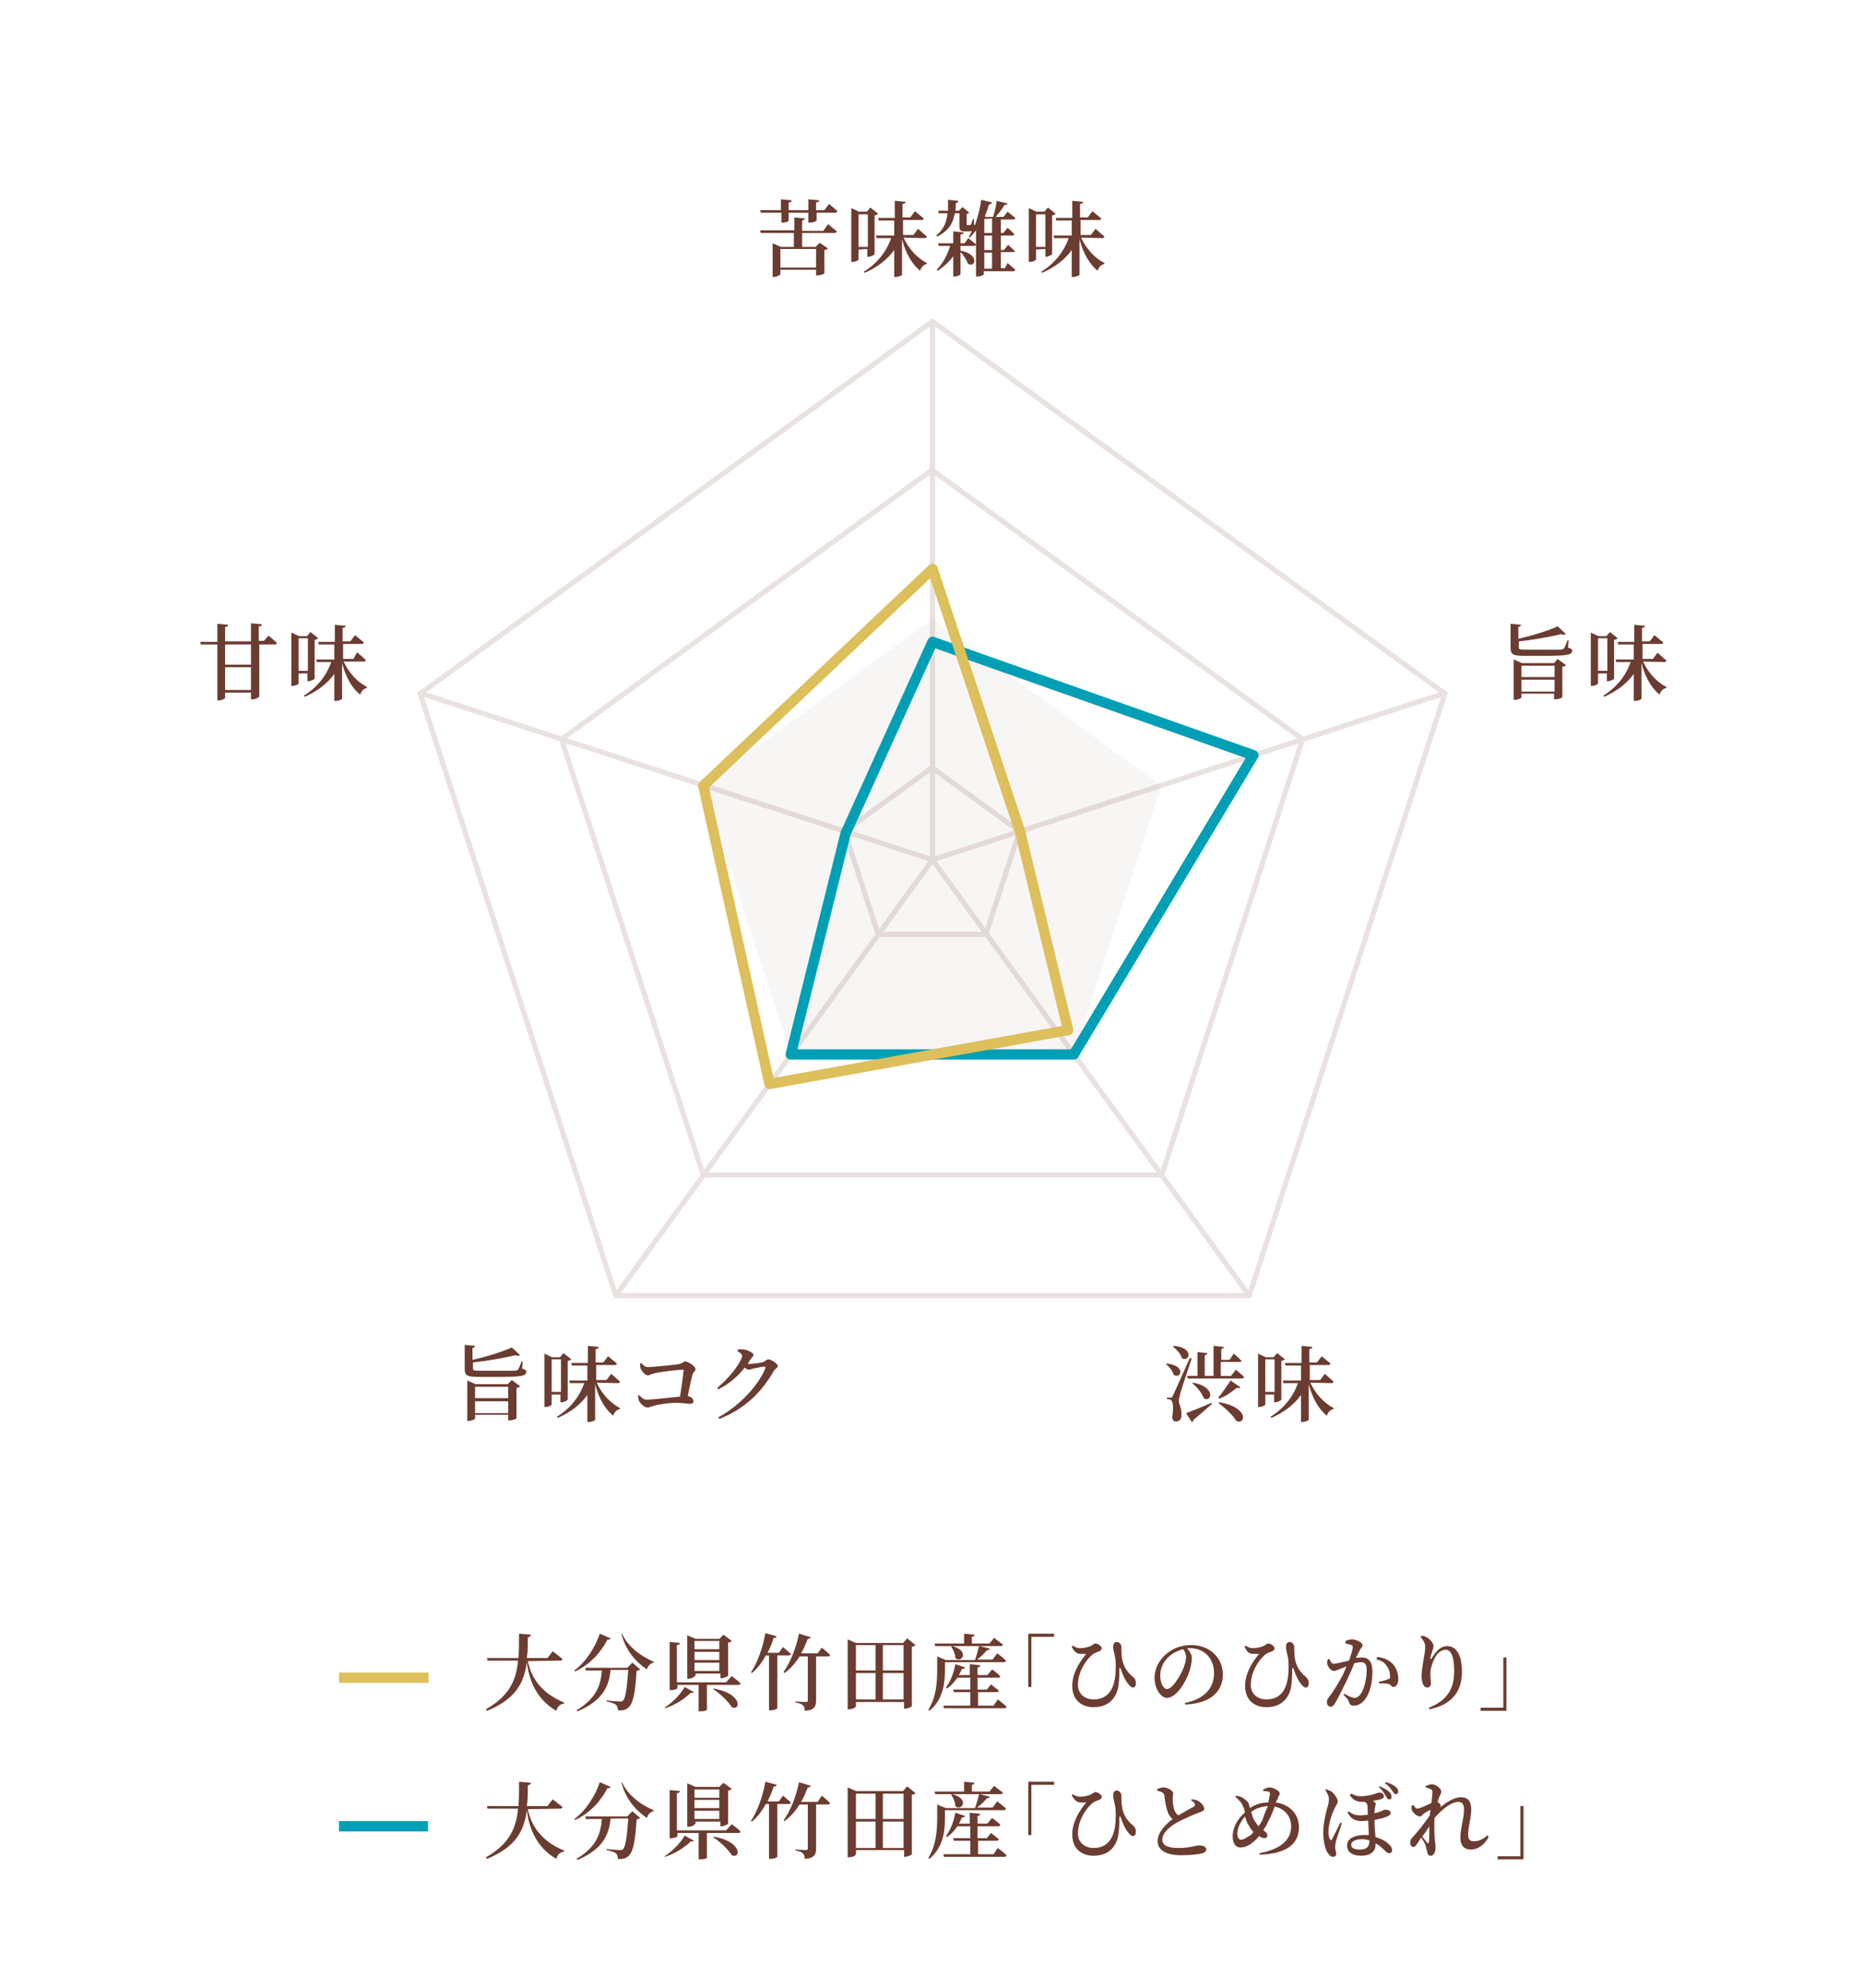 <?xml version="1.0" encoding="utf-8"?>
<!-- Generator: Adobe Illustrator 25.2.1, SVG Export Plug-In . SVG Version: 6.00 Build 0)  -->
<svg version="1.1" id="レイヤー_1" xmlns="http://www.w3.org/2000/svg" xmlns:xlink="http://www.w3.org/1999/xlink" x="0px"
	 y="0px" viewBox="0 0 360 384" style="enable-background:new 0 0 360 384;" xml:space="preserve">
<style type="text/css">
	.st0{opacity:5.000000e-02;fill:#6B3C31;enable-background:new    ;}
	.st1{fill:none;stroke:#DDBF5B;stroke-width:2;stroke-miterlimit:10;}
	.st2{fill:none;stroke:#009FB6;stroke-width:2;stroke-miterlimit:10;}
	.st3{enable-background:new    ;}
	.st4{fill:#6B3C31;}
	.st5{opacity:0.15;}
	.st6{fill:none;stroke:#6B3C31;stroke-miterlimit:10;}
	.st7{fill:none;stroke:#009FB6;stroke-width:2;stroke-linecap:round;stroke-linejoin:round;stroke-miterlimit:10;}
	.st8{fill:none;stroke:#DDBF5B;stroke-width:2;stroke-linecap:round;stroke-linejoin:round;stroke-miterlimit:10;}
</style>
<path class="st0" d="M180.2,119.6l-44.3,32.2l16.9,52h54.7l16.9-52L180.2,119.6L180.2,119.6z"/>
<g>
	<line class="st1" x1="65.5" y1="324.1" x2="82.8" y2="324.1"/>
	<path class="st2" d="M65.5,352.8h17.2"/>
	<g class="st3">
		<path class="st4" d="M102,320.9c0.6,3,2.4,6.1,7,8v0.2c-0.8,0.1-1.3,0.6-1.5,1.4c-4-2.3-5.3-6.2-5.7-9.4c-0.5,3.8-2,7.1-7.7,9.4
			l-0.2-0.3c4.6-2.6,5.9-5.8,6.2-9.4h-5.9l-0.1-0.5h6.1c0.1-1.5,0.1-3.1,0.1-4.7l2.3,0.2c0,0.2-0.2,0.4-0.6,0.5c0,1.4,0,2.8-0.2,4h4
			l1-1.3c0,0,1.2,0.9,1.9,1.5c0,0.2-0.2,0.3-0.4,0.3L102,320.9L102,320.9z"/>
		<path class="st4" d="M118,316.5c-0.1,0.2-0.2,0.3-0.6,0.2c-1.1,2.2-3.2,4.8-6.3,6.2l-0.1-0.2c2.4-1.8,4.1-4.7,4.9-7.1L118,316.5z
			 M122.2,321.2l1.5,1.3c-0.1,0.1-0.3,0.2-0.7,0.3c-0.2,3.8-0.6,6.2-1.5,7c-0.5,0.5-1.2,0.7-2.1,0.6c0-0.4-0.1-0.8-0.4-1.1
			c-0.3-0.2-1.1-0.5-1.8-0.6v-0.2c0.8,0.1,2.2,0.2,2.6,0.2c0.3,0,0.5,0,0.6-0.2c0.5-0.4,0.8-2.8,1-5.9H118c-0.3,2.8-1.2,5.8-6.4,8
			l-0.2-0.2c4.2-2.5,4.7-5.3,4.9-7.7h-3.1l-0.1-0.5h8.1L122.2,321.2z M120.2,315.6c1.1,2.5,3.7,4.4,6.1,5.4v0.2
			c-0.6,0.1-1.1,0.6-1.3,1.3c-2.2-1.5-4.1-3.7-4.9-6.8L120.2,315.6z"/>
		<path class="st4" d="M128.4,329.9c1.6-1,3.2-2.7,3.9-4l1.8,1c-0.1,0.1-0.2,0.2-0.6,0.1c-1.1,1.1-3,2.4-5,3L128.4,329.9z
			 M141.4,323.8c0,0,1.1,0.8,1.7,1.4c0,0.2-0.2,0.3-0.4,0.3h-6.1v4.8c0,0.1-0.5,0.3-1.3,0.3h-0.3v-5.1h-4.1v0.6
			c0,0.2-0.6,0.4-1.2,0.4h-0.3v-9.3l2,0.2c0,0.2-0.2,0.4-0.6,0.4v7.2h9.5L141.4,323.8z M134.2,323.8c0,0.2-0.6,0.5-1.2,0.5h-0.2
			v-8.4l1.6,0.7h4.6l0.8-0.8l1.6,1.2c-0.1,0.1-0.3,0.3-0.7,0.3v6.4c0,0.1-0.8,0.5-1.3,0.5h-0.2v-0.9h-4.8v0.5L134.2,323.8
			L134.2,323.8z M134.2,317v1.6h4.8V317H134.2z M139,320.7v-1.6h-4.8v1.6H139z M139,322.8v-1.6h-4.8v1.6H139z M137.9,326.2
			c5.7,1,5.2,4.4,3.5,3.6c-0.7-1.2-2.4-2.7-3.6-3.5L137.9,326.2z"/>
		<path class="st4" d="M150.2,319.9V330c0,0.1-0.5,0.4-1.3,0.4h-0.3v-10.6H148c-0.8,1.4-1.6,2.5-2.7,3.4l-0.2-0.1
			c1.2-1.8,2.3-4.7,2.8-7.6l2.2,0.6c-0.1,0.2-0.3,0.4-0.6,0.3c-0.3,1-0.7,2-1.2,2.9h2.2l0.8-1.1c0,0,1,0.8,1.5,1.3
			c0,0.2-0.2,0.3-0.4,0.3h-2.2V319.9z M158.8,318.3c0,0,1,0.8,1.6,1.4c0,0.2-0.2,0.3-0.4,0.3h-2.3v8.5c0,1.1-0.3,1.9-2.2,2
			c0-0.5-0.1-0.9-0.4-1.1c-0.2-0.2-0.6-0.4-1.4-0.5v-0.2c0,0,1.7,0.1,2,0.1c0.3,0,0.4-0.1,0.4-0.3V320h-1.6
			c-0.8,1.3-1.8,2.4-2.9,3.2l-0.2-0.2c1.3-1.8,2.4-4.5,3-7.4l2.3,0.7c-0.1,0.2-0.3,0.3-0.6,0.3c-0.4,1-0.8,2-1.3,2.8h3.2
			L158.8,318.3z"/>
		<path class="st4" d="M176.9,317.8c-0.1,0.1-0.3,0.3-0.7,0.3v11.5c0,0.1-0.8,0.5-1.3,0.5h-0.2v-1.3h-9.3v0.8c0,0.2-0.6,0.6-1.3,0.6
			h-0.3v-13.5l1.6,0.7h9.1l0.8-0.9L176.9,317.8z M165.4,317.8v4.9h3.8v-4.9H165.4z M165.4,328.3h3.8v-5.1h-3.8V328.3z M170.6,317.8
			v4.9h4v-4.9H170.6z M174.6,328.3v-5.1h-4v5.1H174.6z"/>
		<path class="st4" d="M182.6,322.6c0,2.2-0.2,5.6-3,7.9l-0.2-0.2c1.5-2.4,1.7-5.3,1.7-7.7V320l1.7,0.7h5.6c0.3-0.8,0.6-1.9,0.8-2.7
			h-8.5l-0.1-0.5h5.7v-1.9l2,0.2c0,0.2-0.2,0.4-0.5,0.4v1.3h3.4l0.9-1.1c0,0,1,0.8,1.7,1.3c0,0.2-0.2,0.3-0.4,0.3h-4.1l2,0.5
			c-0.1,0.2-0.3,0.3-0.6,0.3c-0.4,0.5-1.2,1.3-1.9,1.8h3l0.9-1.2c0,0,1.1,0.8,1.7,1.4c0,0.2-0.2,0.3-0.4,0.3h-11.4V322.6z
			 M192.8,328.3c0,0,1.1,0.8,1.7,1.4c0,0.2-0.2,0.3-0.4,0.3h-11.7l-0.1-0.5h5.2v-2.6h-3.2l-0.1-0.5h3.3v-2.3H185
			c-0.6,0.9-1.3,1.6-2,2.1l-0.2-0.2c0.8-1.1,1.5-2.7,1.8-4.5l1.9,0.6c-0.1,0.2-0.2,0.3-0.6,0.3c-0.2,0.4-0.4,0.8-0.6,1.2h2.1v-2.1
			l2,0.2c0,0.2-0.1,0.4-0.5,0.4v1.5h1.9l0.9-1.1c0,0,1,0.7,1.6,1.3c0,0.2-0.2,0.3-0.4,0.3h-4v2.3h1.8l0.8-1c0,0,0.9,0.7,1.5,1.2
			c0,0.2-0.2,0.3-0.4,0.3H189v2.6h3L192.8,328.3z M184,318c3.5,0.9,1.8,3.4,0.6,2.3c0-0.8-0.4-1.6-0.8-2.2L184,318z"/>
		<path class="st4" d="M198.6,315.6h5.1v0.6h-4.4v9.7h-0.6v-10.3L198.6,315.6L198.6,315.6z"/>
		<path class="st4" d="M207.1,318.1l0.2-0.2c0.4,0.3,0.9,0.5,1.4,0.5c0.7,0,1.7-0.2,2.2-0.5c0.4-0.2,0.5-0.4,0.8-0.4
			c0.5,0,1.2,0.6,1.2,0.9s-0.1,0.4-0.5,0.6s-1,0.3-1.5,0.8c-1,0.9-2.6,3.1-2.6,5.7c0,1.8,1.4,2.8,3,2.8c3.1,0,4.3-2.4,4.3-6.2
			c0-0.8,0-1.5-0.2-2.3c-0.1-0.4-0.3-1.2-0.3-1.7c0-0.6,0.3-0.9,0.7-0.9c0.5,0,0.9,0.5,0.9,1c0,0.9,0,1.7,0.2,2.6
			c0.3,1.4,1.2,2.5,2,3.1c0.3,0.3,0.6,0.6,0.6,1.3c0,0.4-0.2,0.8-0.5,0.8c-0.4,0-0.7-0.3-1-0.7c-0.5-0.6-1-1.6-1.4-2.8
			c-0.2-0.5-0.3-0.4-0.3,0.1c0,0.6,0,1.9-0.2,3.2c-0.3,1.8-1.5,4-4.8,4c-2.1,0-4.1-1.2-4.1-4.1c0-2.4,1.3-4.5,2.7-6.2
			c-0.4,0-0.9,0-1.3,0C208,319.4,207.5,319,207.1,318.1z"/>
		<path class="st4" d="M228.9,329c4-0.8,5.7-3,5.7-5.8c0-2.9-2-4.8-4.6-4.8c-0.2,0-0.4,0-0.6,0c0.4,0.5,0.9,1.2,0.9,1.9
			c0,0.8-0.2,1.8-0.5,2.7c-0.7,2-2.5,5-4.3,5c-1.2,0-2.4-1.8-2.4-3.9c0-1.5,0.7-3.3,2.3-4.6c1.3-1.1,2.9-1.7,4.8-1.7
			c3.5,0,6.1,2.4,6.1,5.7c0,2.9-1.9,5.5-7.2,5.8L228.9,329z M228.6,318.6c-1.1,0.3-2.1,0.8-2.9,1.6c-1,1-1.5,2.2-1.5,3.5
			c0,1.4,0.6,2.6,1.3,2.6c1,0,2.4-2.3,3-3.6c0.4-0.9,0.7-1.9,0.7-2.7C229.1,319.5,229,319,228.6,318.6z"/>
		<path class="st4" d="M240.5,318.1l0.2-0.2c0.4,0.3,0.9,0.5,1.4,0.5c0.7,0,1.7-0.2,2.2-0.5c0.4-0.2,0.5-0.4,0.8-0.4
			c0.5,0,1.2,0.6,1.2,0.9s-0.1,0.4-0.5,0.6s-1,0.3-1.5,0.8c-1,0.9-2.6,3.1-2.6,5.7c0,1.8,1.4,2.8,3,2.8c3.1,0,4.3-2.4,4.3-6.2
			c0-0.8,0-1.5-0.2-2.3c-0.1-0.4-0.3-1.2-0.3-1.7c0-0.6,0.3-0.9,0.7-0.9c0.5,0,0.9,0.5,0.9,1c0,0.9,0,1.7,0.2,2.6
			c0.3,1.4,1.2,2.5,2,3.1c0.3,0.3,0.6,0.6,0.6,1.3c0,0.4-0.2,0.8-0.5,0.8c-0.4,0-0.7-0.3-1-0.7c-0.5-0.6-1-1.6-1.4-2.8
			c-0.2-0.5-0.3-0.4-0.3,0.1c0,0.6,0,1.9-0.2,3.2c-0.3,1.8-1.5,4-4.8,4c-2.1,0-4.1-1.2-4.1-4.1c0-2.4,1.3-4.5,2.7-6.2
			c-0.4,0-0.9,0-1.3,0C241.2,319.4,240.9,319,240.5,318.1z"/>
		<path class="st4" d="M262,320.3c0.4-0.1,0.8-0.1,1.2-0.1c1.2,0,2,0.7,2,2.8c0,2-0.5,4.3-1.6,5.5c-0.5,0.6-1.2,1-2,1
			c-0.6,0-0.8-0.2-1-0.9c-0.1-0.3-0.2-0.4-1-1.2l0.2-0.2c0.8,0.5,1.5,0.8,1.9,0.8c0.5,0,0.8-0.2,1.2-0.7c0.7-0.9,1.2-3,1.2-4.7
			c0-1-0.3-1.5-1.1-1.5c-0.3,0-0.8,0.1-1.3,0.2c-0.4,1.1-1,2.3-1.4,3.2c-0.8,1.7-1.7,3.5-2.3,4.5c-0.3,0.5-0.5,0.7-0.9,0.7
			c-0.3,0-0.7-0.3-0.7-0.8c0-0.4,0.1-0.6,0.3-0.9c0.8-1,1.6-2.3,2.5-3.9c0.4-0.7,0.7-1.5,1-2.2c-0.5,0.2-0.9,0.4-1.2,0.5
			c-0.6,0.2-0.9,0.4-1.3,0.4s-1.1-0.7-1.2-1.3c-0.1-0.4,0-0.7,0.1-1h0.3c0.2,0.5,0.4,0.9,0.8,0.9c0.5,0,1.8-0.3,3-0.6
			c0.4-1.2,0.7-2.2,0.7-2.5c0-0.2,0-0.4-0.2-0.5c-0.3-0.1-0.8-0.2-1.2-0.3V317c0.3-0.1,0.7-0.3,1.3-0.3c0.7,0,2,0.6,2,1.1
			c0,0.4-0.4,0.6-0.6,1.1L262,320.3z M266.1,320.1c1.2,0.1,2.1,0.5,2.9,1.2c0.8,0.8,1.2,1.9,1.2,3.1c0,0.8-0.3,1.4-0.9,1.5
			c-0.5,0-0.5-0.5-1-0.6c-0.4-0.1-1.3-0.1-1.8-0.1l-0.1-0.3c0.6-0.1,1.4-0.3,1.8-0.5c0.4-0.1,0.5-0.3,0.4-0.7c0-0.4-0.1-1.2-0.6-1.8
			c-0.4-0.7-1-1.1-2-1.3L266.1,320.1z"/>
		<path class="st4" d="M274.5,316.2l0.2-0.2c0.3,0,0.7,0.1,1,0.3c0.7,0.4,1.3,1.2,1.3,1.6s-0.1,0.7-0.2,1c-0.2,0.5-0.3,1-0.4,1.4
			c0,0.3,0.1,0.3,0.3,0c0.8-1.4,1.8-2.3,2.9-2.3c1.9,0,2.9,1.8,2.9,5c0,3.5-1.7,6.3-6.3,7.2l-0.1-0.3c4.1-1.6,4.9-4.3,4.9-7.1
			s-0.6-4.1-1.7-4.1c-0.7,0-1.6,0.6-2.1,1.7c-0.5,1-0.8,2-0.8,3c0,0.7,0.1,1.2,0.1,1.9c0,0.4-0.3,0.7-0.7,0.7s-0.6-0.2-0.8-0.6
			c-0.2-0.4-0.3-1.1-0.3-1.6c0-1.6,0.7-4.5,0.7-5.5S275.1,317,274.5,316.2z"/>
		<path class="st4" d="M291.2,330.5h-5.1v-0.6h4.4v-9.7h0.6v10.3L291.2,330.5L291.2,330.5z"/>
	</g>
	<g class="st3">
		<path class="st4" d="M102,349.5c0.6,3,2.4,6.1,7,8v0.2c-0.8,0.1-1.3,0.6-1.5,1.4c-4-2.3-5.3-6.2-5.7-9.4c-0.5,3.8-2,7.1-7.7,9.4
			l-0.2-0.3c4.6-2.6,5.9-5.8,6.2-9.4h-5.9l-0.1-0.5h6.1c0.1-1.5,0.1-3.1,0.1-4.7l2.3,0.2c0,0.2-0.2,0.4-0.6,0.5c0,1.4,0,2.8-0.2,4h4
			l1-1.3c0,0,1.2,0.9,1.9,1.5c0,0.2-0.2,0.3-0.4,0.3L102,349.5L102,349.5z"/>
		<path class="st4" d="M118,345.2c-0.1,0.2-0.2,0.3-0.6,0.2c-1.1,2.2-3.2,4.8-6.3,6.2l-0.1-0.2c2.4-1.8,4.1-4.7,4.9-7.1L118,345.2z
			 M122.2,349.9l1.5,1.3c-0.1,0.1-0.3,0.2-0.7,0.3c-0.2,3.8-0.6,6.2-1.5,7c-0.5,0.5-1.2,0.7-2.1,0.6c0-0.4-0.1-0.8-0.4-1.1
			c-0.3-0.2-1.1-0.5-1.8-0.6v-0.2c0.8,0.1,2.2,0.2,2.6,0.2c0.3,0,0.5,0,0.6-0.2c0.5-0.4,0.8-2.8,1-5.9H118c-0.3,2.8-1.2,5.8-6.4,8
			l-0.2-0.2c4.2-2.5,4.7-5.3,4.9-7.7h-3.1l-0.1-0.5h8.1L122.2,349.9z M120.2,344.3c1.1,2.5,3.7,4.4,6.1,5.4v0.2
			c-0.6,0.1-1.1,0.6-1.3,1.3c-2.2-1.5-4.1-3.7-4.9-6.8L120.2,344.3z"/>
		<path class="st4" d="M128.4,358.6c1.6-1,3.2-2.7,3.9-4l1.8,1c-0.1,0.1-0.2,0.2-0.6,0.1c-1.1,1.1-3,2.4-5,3L128.4,358.6z
			 M141.4,352.4c0,0,1.1,0.8,1.7,1.4c0,0.2-0.2,0.3-0.4,0.3h-6.1v4.8c0,0.1-0.5,0.3-1.3,0.3h-0.3v-5.1h-4.1v0.6
			c0,0.2-0.6,0.4-1.2,0.4h-0.3v-9.3l2,0.2c0,0.2-0.2,0.4-0.6,0.4v7.2h9.5L141.4,352.4z M134.2,352.4c0,0.2-0.6,0.5-1.2,0.5h-0.2
			v-8.4l1.6,0.7h4.6l0.8-0.8l1.6,1.2c-0.1,0.1-0.3,0.3-0.7,0.3v6.4c0,0.1-0.8,0.5-1.3,0.5h-0.2v-0.9h-4.8v0.5L134.2,352.4
			L134.2,352.4z M134.2,345.7v1.6h4.8v-1.6H134.2z M139,349.3v-1.6h-4.8v1.6H139z M139,351.4v-1.6h-4.8v1.6H139z M137.9,354.8
			c5.7,1,5.2,4.4,3.5,3.6c-0.7-1.2-2.4-2.7-3.6-3.5L137.9,354.8z"/>
		<path class="st4" d="M150.2,348.6v10.1c0,0.1-0.5,0.4-1.3,0.4h-0.3v-10.6H148c-0.8,1.4-1.6,2.5-2.7,3.4l-0.2-0.1
			c1.2-1.8,2.3-4.7,2.8-7.6l2.2,0.6c-0.1,0.2-0.3,0.4-0.6,0.3c-0.3,1-0.7,2-1.2,2.9h2.2l0.8-1.1c0,0,1,0.8,1.5,1.3
			c0,0.2-0.2,0.3-0.4,0.3h-2.2V348.6z M158.8,346.9c0,0,1,0.8,1.6,1.4c0,0.2-0.2,0.3-0.4,0.3h-2.3v8.5c0,1.1-0.3,1.9-2.2,2
			c0-0.5-0.1-0.9-0.4-1.1c-0.2-0.2-0.6-0.4-1.4-0.5v-0.2c0,0,1.7,0.1,2,0.1c0.3,0,0.4-0.1,0.4-0.3v-8.5h-1.6
			c-0.8,1.3-1.8,2.4-2.9,3.2l-0.2-0.1c1.3-1.8,2.4-4.5,3-7.4l2.3,0.7c-0.1,0.2-0.3,0.3-0.6,0.3c-0.4,1-0.8,2-1.3,2.8h3.2
			L158.8,346.9z"/>
		<path class="st4" d="M176.9,346.4c-0.1,0.1-0.3,0.3-0.7,0.3v11.5c0,0.1-0.8,0.5-1.3,0.5h-0.2v-1.3h-9.3v0.8c0,0.2-0.6,0.6-1.3,0.6
			h-0.3v-13.5l1.6,0.7h9.1l0.8-0.9L176.9,346.4z M165.4,346.5v4.9h3.8v-4.9H165.4z M165.4,357h3.8v-5.1h-3.8V357z M170.6,346.5v4.9
			h4v-4.9H170.6z M174.6,357v-5.1h-4v5.1H174.6z"/>
		<path class="st4" d="M182.6,351.2c0,2.2-0.2,5.6-3,7.9l-0.2-0.2c1.5-2.4,1.7-5.3,1.7-7.7v-2.6l1.7,0.7h5.6
			c0.3-0.8,0.6-1.9,0.8-2.7h-8.5l-0.1-0.5h5.7v-1.9l2,0.2c0,0.2-0.2,0.4-0.5,0.4v1.3h3.4l0.9-1.1c0,0,1,0.8,1.7,1.3
			c0,0.2-0.2,0.3-0.4,0.3h-4.1l2,0.5c-0.1,0.2-0.3,0.3-0.6,0.3c-0.4,0.5-1.2,1.3-1.9,1.8h3l0.9-1.2c0,0,1.1,0.8,1.7,1.4
			c0,0.2-0.2,0.3-0.4,0.3h-11.4V351.2z M192.8,357c0,0,1.1,0.8,1.7,1.4c0,0.2-0.2,0.3-0.4,0.3h-11.7l-0.1-0.5h5.2v-2.6h-3.2
			l-0.1-0.5h3.3v-2.3H185c-0.6,0.9-1.3,1.6-2,2.1l-0.2-0.2c0.8-1.1,1.5-2.7,1.8-4.5l1.9,0.6c-0.1,0.2-0.2,0.3-0.6,0.3
			c-0.2,0.4-0.4,0.8-0.6,1.2h2.1v-2.1l2,0.2c0,0.2-0.1,0.4-0.5,0.4v1.5h1.9l0.9-1.1c0,0,1,0.7,1.6,1.3c0,0.2-0.2,0.3-0.4,0.3h-4v2.3
			h1.8l0.8-1c0,0,0.9,0.7,1.5,1.2c0,0.2-0.2,0.3-0.4,0.3H189v2.6h3L192.8,357z M184,346.6c3.5,0.9,1.8,3.4,0.6,2.3
			c0-0.8-0.4-1.6-0.8-2.2L184,346.6z"/>
		<path class="st4" d="M198.6,344.2h5.1v0.6h-4.4v9.7h-0.6v-10.3L198.6,344.2L198.6,344.2z"/>
		<path class="st4" d="M207.1,346.8l0.2-0.2c0.4,0.3,0.9,0.5,1.4,0.5c0.7,0,1.7-0.2,2.2-0.5c0.4-0.2,0.5-0.4,0.8-0.4
			c0.5,0,1.2,0.6,1.2,0.9s-0.1,0.4-0.5,0.6s-1,0.3-1.5,0.8c-1,0.9-2.6,3.1-2.6,5.7c0,1.8,1.4,2.8,3,2.8c3.1,0,4.3-2.4,4.3-6.2
			c0-0.8,0-1.5-0.2-2.3c-0.1-0.4-0.3-1.2-0.3-1.7c0-0.6,0.3-0.9,0.7-0.9c0.5,0,0.9,0.5,0.9,1c0,0.9,0,1.7,0.2,2.6
			c0.3,1.4,1.2,2.5,2,3.1c0.3,0.3,0.6,0.6,0.6,1.3c0,0.4-0.2,0.8-0.5,0.8c-0.4,0-0.7-0.3-1-0.7c-0.5-0.6-1-1.6-1.4-2.8
			c-0.2-0.5-0.3-0.4-0.3,0.1c0,0.6,0,1.9-0.2,3.2c-0.3,1.8-1.5,4-4.8,4c-2.1,0-4.1-1.2-4.1-4.1c0-2.4,1.3-4.5,2.7-6.2
			c-0.4,0-0.9,0-1.3,0C208,348.1,207.5,347.6,207.1,346.8z"/>
		<path class="st4" d="M230.2,347.6c0.5,0,1,0.1,1.3,0.3c0.6,0.3,1.2,1,1.2,1.5c0,0.4-0.3,0.5-1.1,0.8c-1.1,0.4-2.9,1.2-4.2,1.9
			c-1.4,0.8-2.8,2-2.8,3.3c0,1,0.9,1.6,3.1,1.6c2.2,0,3.5-0.5,3.9-0.5c0.8,0,1.5,0.2,1.5,0.8c0,0.3-0.3,0.6-0.7,0.7
			c-0.6,0.2-2.1,0.4-4.1,0.4c-2.8,0-4.6-0.9-4.6-2.7s1.7-3.4,2.9-4.3c-0.4-0.3-0.7-0.7-0.9-1.2c-0.3-0.8-0.6-2.2-0.7-3.3
			c0-0.3-0.2-0.5-0.5-0.7c-0.3-0.1-0.6-0.2-0.9-0.3v-0.3c0.4-0.1,0.8-0.3,1.2-0.3c0.9,0,1.9,0.7,1.9,1.1c0,0.3-0.1,0.6-0.1,1
			c0,0.6,0.1,1.6,0.3,2.2c0.2,0.5,0.4,0.8,0.8,1.1c1.2-0.7,2.6-1.5,3-1.7c0.2-0.1,0.3-0.3,0.2-0.5c-0.1-0.3-0.4-0.5-0.7-0.7
			L230.2,347.6z"/>
		<path class="st4" d="M246.5,348.2c2.8,0.4,4.5,2.3,4.5,4.8c0,2.8-1.8,5.1-7.6,5.3V358c4.8-0.9,6.1-3.1,6.1-5.2
			c0-1.7-1.1-3.4-3.2-3.8c-0.3,0.9-0.7,1.9-1.4,3.2c-0.2,0.5-0.5,0.9-0.8,1.4c0.4,0.2,0.8,0.5,0.8,1c0,0.4-0.3,0.5-0.6,0.5
			c-0.3,0-0.7-0.2-1-0.4c-0.4,0.5-0.8,0.9-1.2,1.2c-0.6,0.5-1.4,1-2.4,1c-1.1,0-1.5-1.1-1.5-2.1c0-2.3,1.5-3.9,2.4-4.7
			c-0.1-0.4-0.2-0.8-0.4-1.1c-0.2-0.7-0.8-1.3-1.5-1.9l0.2-0.2c0.6,0.1,1.2,0.3,1.5,0.6c0.4,0.3,0.9,0.6,1,1.3
			c0,0.1,0.1,0.3,0.1,0.5c0.9-0.6,2.1-1.1,3.6-1.1c0.1-0.6,0.2-1.2,0.3-1.6c0-0.4-0.1-0.5-0.4-0.5c-0.3-0.1-0.6-0.1-0.9-0.1v-0.3
			c0.4-0.2,0.8-0.4,1.2-0.4c0.7,0,2,0.6,2,1.2c0,0.3-0.3,0.5-0.4,1L246.5,348.2z M242.2,353.9c-0.5-0.5-0.8-1.1-1.1-1.6
			c-0.2-0.4-0.4-0.9-0.5-1.4c-1,1.1-1.5,2.4-1.5,3.3c0,0.8,0.3,1.2,0.7,1.2c0.5,0,0.9-0.3,1.4-0.6
			C241.6,354.6,242,354.3,242.2,353.9z M245,348.9c-1.2,0.1-2.2,0.4-3.2,1.1c0.1,0.6,0.3,1.2,0.6,1.7c0.3,0.4,0.5,0.8,0.8,1.1
			c0.2-0.3,0.5-0.7,0.7-1.1C244.2,350.8,244.6,349.8,245,348.9z"/>
		<path class="st4" d="M256.1,345.6c0.4,0.1,0.8,0.3,1.2,0.5c0.5,0.4,1.2,1.3,1.2,1.9c0,0.4-0.4,0.8-0.8,1.8c-0.4,0.8-1,2.7-1,4.1
			c0,0.7,0.1,1.1,0.3,1.4c0.1,0.2,0.3,0.3,0.4,0c0.3-0.5,1.2-2.4,1.6-3.2l0.3,0.1c-0.3,0.9-0.8,2.5-1.1,3.3c-0.1,0.5-0.2,1-0.2,1.3
			c0,0.6,0.2,0.9,0.2,1.3s-0.2,0.6-0.6,0.6c-0.3,0-0.6-0.1-1-0.7c-0.5-0.7-0.9-2.2-0.9-4s0.5-3.6,0.7-4.5c0.2-0.6,0.4-1.3,0.4-2
			S256.2,346.1,256.1,345.6L256.1,345.6z M261.2,346.5c0.6,0.4,1.2,0.5,1.8,0.5c0.9,0,1.8-0.2,2.5-0.4c0.6-0.2,0.8-0.3,1-0.3
			c0.5,0,0.9,0.2,0.9,0.7c0,0.3-0.1,0.4-0.4,0.5c-0.4,0.2-1.1,0.3-1.8,0.4c0.2,0,0.3,0.1,0.4,0.2c0.2,0.1,0.3,0.3,0.2,0.6
			c-0.1,0.4-0.2,1-0.2,1.6c0.5-0.1,1-0.3,1.3-0.4c0.4-0.2,0.6-0.3,0.7-0.3c0.2,0,1.1,0,1.1,0.6c0,0.3-0.1,0.5-0.6,0.7
			c-0.7,0.3-1.6,0.5-2.5,0.7c0,1.2,0.1,2.3,0.2,3.3c1.1,0.3,2,0.8,2.5,1.3c0.5,0.4,0.7,0.8,0.7,1.2c0,0.4-0.2,0.6-0.6,0.6
			c-0.3,0-0.5-0.2-0.8-0.5c-0.6-0.6-1.2-1.1-1.8-1.4v0.3c0,1.3-1,2.1-2.8,2.1c-1.5,0-2.7-0.6-2.7-2c0-1.3,1.4-2,3.3-2
			c0.3,0,0.6,0,0.9,0c0-1-0.1-2-0.1-2.8c-0.4,0-0.8,0.1-1.3,0.1c-1.2,0-2.1-0.4-2.7-1.7l0.2-0.2c0.6,0.5,1.2,0.8,2.2,0.8
			c0.6,0,1.1-0.1,1.5-0.1c0-0.7,0-1.5-0.1-1.9c0-0.3-0.3-0.5-0.5-0.6c-0.1,0-0.2,0-0.4,0c-1.1,0-2-0.4-2.5-1.4L261.2,346.5z
			 M264.6,355.5c-0.5-0.1-0.9-0.2-1.4-0.2c-1,0-2.1,0.3-2.1,1.1c0,0.6,0.6,0.9,1.7,0.9c1.2,0,1.8-0.5,1.8-1.5V355.5z M266.6,345.1
			c0.8,0.3,1.5,0.7,1.9,1.1c0.3,0.4,0.4,0.6,0.4,0.9c0,0.4-0.2,0.5-0.5,0.5s-0.4-0.3-0.7-0.8c-0.3-0.5-0.6-1-1.3-1.6L266.6,345.1z
			 M267.8,344.3c0.9,0.2,1.4,0.5,1.9,0.9c0.4,0.3,0.5,0.7,0.5,0.9c0,0.3-0.2,0.5-0.5,0.5s-0.4-0.3-0.7-0.7c-0.3-0.4-0.6-0.9-1.4-1.4
			L267.8,344.3z"/>
		<path class="st4" d="M287.6,355c-0.6,1.1-1.8,2.3-3.4,2.3c-1.2,0-2-0.7-2-2.3c0-1.9,0.7-3.6,0.7-5.4c0-1-0.3-1.5-1.1-1.5
			c-1.4,0-3.1,1.4-4.6,3.1v0.2c-0.1,1.6,0,3.3,0.1,4.3c0.1,0.6,0.1,0.9,0.1,1.3c0,0.8-0.4,1.5-0.9,1.5c-0.4,0-0.6-0.2-0.7-0.7
			c-0.1-0.4-0.2-0.8-0.3-1.2c-0.1-0.4-0.5-1.1-0.9-1.6l-0.7,1.1c-0.3,0.4-0.4,0.7-0.8,0.7c-0.3,0-0.6-0.3-0.6-0.8
			c0-0.4,0.1-0.7,0.4-1c0.7-0.7,2.3-2.7,3.4-4.3c0-0.4,0.1-0.7,0.1-1.1c-0.5,0.3-0.9,0.5-1.2,0.7c-0.3,0.2-0.5,0.6-0.8,0.6
			c-0.6,0-1.4-0.7-1.6-1.3c-0.1-0.2,0-0.6,0-0.8l0.3-0.1c0.3,0.4,0.5,0.7,0.8,0.7c0.4,0,1.9-0.7,2.7-1.1c0.1-0.9,0.2-1.7,0.2-2.1
			s-0.1-0.4-0.4-0.6c-0.2-0.1-0.5-0.2-0.9-0.3V345c0.4-0.1,0.7-0.3,1.2-0.3c0.8,0,1.8,0.8,1.8,1.4c0,0.4-0.2,0.6-0.4,1.1
			c-0.1,0.2-0.2,0.5-0.3,0.9c0.3,0.2,0.6,0.5,0.6,0.7s-0.1,0.4-0.4,0.6l0,0c1.3-1.1,2.9-2.2,4.3-2.2s2,0.8,2,2.4
			c0,1.4-0.6,3.3-0.6,4.9c0,0.8,0.3,1.2,1.1,1.2c1,0,1.8-0.4,2.7-1.2L287.6,355z M276.2,352.8c-0.4,0.7-0.9,1.4-1.4,2
			c0.4,0.4,0.8,1,1,1.2s0.3,0.1,0.3-0.1C276.2,355.2,276.2,354,276.2,352.8z"/>
		<path class="st4" d="M294.5,359.2h-5.1v-0.6h4.4v-9.7h0.6v10.3L294.5,359.2L294.5,359.2z"/>
	</g>
</g>
<g class="st3">
	<path class="st4" d="M147,41.1l-0.1-0.5h4v-2.1l2.1,0.2c0,0.2-0.2,0.4-0.6,0.4v1.5h3.8v-2.1l2.1,0.2c0,0.2-0.2,0.4-0.6,0.4v1.5h1.6
		l0.9-1.2c0,0,1,0.8,1.6,1.4c0,0.2-0.2,0.3-0.4,0.3h-3.6v1.5c0,0.1-0.6,0.4-1.3,0.4h-0.3v-1.9h-3.8v1.5c0,0.2-0.6,0.4-1.2,0.4H151
		v-1.9C151,41.1,147,41.1,147,41.1z M160,43.3c0,0,1,0.8,1.7,1.4c0,0.2-0.2,0.3-0.4,0.3H155v2.7h2.6l0.8-0.8L160,48
		c-0.1,0.1-0.3,0.3-0.7,0.3v4.5c0,0.1-0.8,0.4-1.3,0.4h-0.3v-1.1h-6.9V53c0,0.1-0.7,0.5-1.3,0.5h-0.2V47l1.6,0.7h2.5V45H147
		l-0.1-0.5h6.6V42l2,0.2c0,0.2-0.1,0.3-0.5,0.4v2h4.1L160,43.3z M150.8,48.1v3.6h6.9v-3.6H150.8z"/>
	<path class="st4" d="M165.9,48.2v1.9c0,0.2-0.6,0.5-1.2,0.5h-0.2V40.2l1.5,0.7h1.5l0.7-0.8l1.5,1.2c-0.1,0.1-0.4,0.3-0.7,0.3v7.5
		c0,0.1-0.7,0.5-1.2,0.5h-0.2v-1.5L165.9,48.2L165.9,48.2z M165.9,41.4v6.3h1.8v-6.3H165.9z M174.6,45.9c1,2.2,2.7,4,4.5,4.9V51
		c-0.6,0.1-1.1,0.6-1.3,1.3c-1.6-1.3-2.8-3.4-3.5-6.1v6.9c0,0.1-0.7,0.4-1.2,0.4h-0.3v-5.2c-1.3,1.8-3.2,3.3-5.7,4.4l-0.2-0.2
		c2.6-1.6,4.4-3.9,5.3-6.5h-2.8l-0.1-0.5h3.5v-2.9h-3l-0.1-0.5h3.2v-3.3L175,39c0,0.2-0.2,0.4-0.6,0.4V42h1.5l0.9-1.2
		c0,0,1.1,0.9,1.7,1.4c0,0.2-0.2,0.3-0.4,0.3h-3.6v2.9h2l0.9-1.2c0,0,1,0.9,1.7,1.5c0,0.2-0.2,0.3-0.4,0.3L174.6,45.9L174.6,45.9z"
		/>
	<path class="st4" d="M187.1,46c0,0,0.9,0.7,1.5,1.2c0,0.2-0.2,0.3-0.4,0.3h-2.6v0.9c3.9,0.8,2.8,3.5,1.4,2.5
		c-0.2-0.7-0.8-1.6-1.4-2.2V53c0,0.1-0.6,0.4-1.1,0.4h-0.3v-3.9c-0.8,1.1-1.8,2-3,2.8l-0.2-0.2c1.2-1.2,2.1-2.9,2.6-4.6h-2.2
		l-0.1-0.5h2.9v-2.3l2,0.2c0,0.2-0.2,0.4-0.6,0.4V47h0.8L187.1,46z M194.7,50.8c0,0,0.9,0.8,1.5,1.3c0,0.2-0.2,0.3-0.4,0.3h-5.7V53
		c0,0.1-0.5,0.4-1.2,0.4h-0.3v-8.9c-0.4,0.5-0.8,1-1.2,1.4l-0.2-0.1c0.2-0.4,0.4-0.8,0.6-1.2c-0.2,0.1-0.5,0.1-0.9,0.1h-0.5
		c-0.9,0-1-0.3-1-1.1v-2.4h-0.9c-0.3,1.7-1,3.3-3.4,4.5l-0.2-0.2c1.5-1.2,2-2.6,2.2-4.3h-1.7l-0.1-0.5h1.9c0-0.7,0-1.4,0-2.1l2,0.2
		c0,0.2-0.2,0.4-0.5,0.4c0,0.5,0,1-0.1,1.5h0.7L186,40l1.3,1.1c-0.1,0.1-0.2,0.2-0.5,0.2v2c0,0.2,0,0.2,0.2,0.2h0.2h0.2
		c0.1,0,0.1,0,0.2-0.1c0.1-0.1,0.2-0.6,0.4-1.1h0.2v1.1c0.1,0,0.1,0.1,0.2,0.1c0.5-1.5,1-3.2,1.2-4.9l2.1,0.5
		c-0.1,0.2-0.2,0.4-0.6,0.4c-0.2,0.8-0.5,1.6-0.8,2.3l0.2,0.1h1.4c0.3-0.9,0.6-2.2,0.7-3.1l2.1,0.5c-0.1,0.2-0.2,0.3-0.6,0.3
		c-0.4,0.7-1.1,1.6-1.7,2.3h1.5l0.8-1c0,0,0.9,0.7,1.5,1.2c0,0.2-0.2,0.3-0.4,0.3h-2.4V45h0.5l0.8-1c0,0,0.8,0.7,1.3,1.2
		c0,0.2-0.2,0.3-0.4,0.3h-2.2v2.8h0.6l0.8-1c0,0,0.8,0.7,1.3,1.2c0,0.2-0.2,0.2-0.4,0.2h-2.3v3.1h0.8L194.7,50.8z M190.2,42.3V45
		h1.5v-2.8L190.2,42.3L190.2,42.3z M191.7,45.5h-1.5v2.8h1.5V45.5z M190.2,51.9h1.5v-3.1h-1.5V51.9z"/>
	<path class="st4" d="M200.2,48.2v1.9c0,0.2-0.6,0.5-1.2,0.5h-0.2V40.2l1.5,0.7h1.5l0.7-0.8l1.5,1.2c-0.1,0.1-0.4,0.3-0.7,0.3v7.5
		c0,0.1-0.7,0.5-1.2,0.5H202v-1.5L200.2,48.2L200.2,48.2z M200.2,41.4v6.3h1.8v-6.3H200.2z M208.9,45.9c1,2.2,2.7,4,4.5,4.9V51
		c-0.6,0.1-1.1,0.6-1.3,1.3c-1.6-1.3-2.8-3.4-3.5-6.1v6.9c0,0.1-0.7,0.4-1.2,0.4h-0.3v-5.2c-1.3,1.8-3.2,3.3-5.7,4.4l-0.2-0.2
		c2.6-1.6,4.4-3.9,5.3-6.5h-2.8l-0.1-0.5h3.5v-2.9h-3l-0.1-0.5h3.2v-3.3l2.1,0.2c0,0.2-0.2,0.4-0.6,0.4V42h1.5l0.9-1.2
		c0,0,1.1,0.9,1.7,1.4c0,0.2-0.2,0.3-0.4,0.3h-3.6v2.9h2l0.9-1.2c0,0,1,0.9,1.7,1.5c0,0.2-0.2,0.3-0.4,0.3L208.9,45.9L208.9,45.9z"
		/>
</g>
<g class="st3">
	<path class="st4" d="M303,125.1c0.6,0.2,0.8,0.3,0.8,0.6c0,0.8-0.8,1-5.6,1h-3.5c-2.2,0-2.8-0.2-2.8-1.5v-4.7l2,0.2
		c0,0.2-0.2,0.4-0.5,0.4v2.3c2.7-0.6,5.9-1.6,7.6-2.4l1.6,1.5c-0.2,0.1-0.5,0.2-0.9,0c-2.1,0.5-5.3,1.1-8.2,1.4v1.2
		c0,0.3,0.1,0.4,1.3,0.4h3.6c1.4,0,2.6,0,3.1,0c0.4,0,0.5-0.1,0.7-0.2c0.2-0.3,0.4-0.8,0.7-1.6h0.2L303,125.1z M301,127.3l1.6,1.2
		c-0.1,0.1-0.3,0.3-0.7,0.3v5.9c0,0.1-0.8,0.4-1.3,0.4h-0.3V134H294v0.7c0,0.2-0.7,0.5-1.3,0.5h-0.2v-7.8l1.6,0.7h6.2L301,127.3z
		 M294,128.6v2.2h6.4v-2.2H294z M300.4,133.6v-2.3H294v2.3H300.4z"/>
	<path class="st4" d="M308.8,130.1v1.9c0,0.2-0.6,0.5-1.2,0.5h-0.2v-10.3l1.5,0.7h1.5l0.7-0.8l1.5,1.2c-0.1,0.1-0.4,0.3-0.7,0.3v7.5
		c0,0.1-0.7,0.5-1.2,0.5h-0.2v-1.5L308.8,130.1L308.8,130.1z M308.8,123.3v6.3h1.8v-6.3H308.8z M317.5,127.8c1,2.2,2.7,4,4.5,4.9
		v0.2c-0.6,0.1-1.1,0.6-1.3,1.3c-1.6-1.3-2.8-3.4-3.5-6.1v6.9c0,0.1-0.7,0.4-1.2,0.4h-0.3v-5.2c-1.3,1.8-3.2,3.3-5.7,4.4l-0.2-0.2
		c2.6-1.6,4.4-3.9,5.3-6.5h-2.8l-0.1-0.5h3.5v-2.9h-3l-0.1-0.5h3.2v-3.3l2.1,0.2c0,0.2-0.2,0.4-0.6,0.4v2.6h1.5l0.9-1.2
		c0,0,1.1,0.9,1.7,1.4c0,0.2-0.2,0.3-0.4,0.3h-3.6v2.9h2l0.9-1.2c0,0,1,0.9,1.7,1.5c0,0.2-0.2,0.3-0.4,0.3L317.5,127.8L317.5,127.8z
		"/>
</g>
<g class="st3">
	<path class="st4" d="M51.9,122.8c0,0,1,0.8,1.6,1.4c0,0.2-0.2,0.3-0.4,0.3h-3v10c0,0.2-0.7,0.6-1.3,0.6h-0.3v-1.3h-5v1
		c0,0.2-0.7,0.5-1.2,0.5H42v-10.8h-3.2l-0.1-0.5H42v-3.5l2.1,0.2c0,0.2-0.2,0.4-0.6,0.4v2.8h5v-3.5l2.1,0.2c0,0.2-0.1,0.4-0.6,0.4
		v2.8h1L51.9,122.8z M48.5,124.5h-5v3.9h5V124.5z M48.5,133.3v-4.4h-5v4.4H48.5z"/>
	<path class="st4" d="M57.7,130.1v1.9c0,0.2-0.6,0.5-1.2,0.5h-0.2v-10.3l1.5,0.7h1.5l0.7-0.8l1.5,1.2c-0.1,0.1-0.4,0.3-0.7,0.3v7.5
		c0,0.1-0.7,0.5-1.2,0.5h-0.2v-1.5L57.7,130.1L57.7,130.1z M57.7,123.3v6.3h1.8v-6.3H57.7z M66.4,127.8c1,2.2,2.7,4,4.5,4.9v0.2
		c-0.6,0.1-1.1,0.6-1.3,1.3c-1.6-1.3-2.8-3.4-3.5-6.1v6.9c0,0.1-0.7,0.4-1.2,0.4h-0.3v-5.2c-1.3,1.8-3.2,3.3-5.7,4.4l-0.2-0.2
		c2.6-1.6,4.4-3.9,5.3-6.5h-2.8l-0.1-0.5h3.5v-2.9h-3l-0.1-0.5h3.2v-3.3l2.1,0.2c0,0.2-0.2,0.4-0.6,0.4v2.6h1.5l0.9-1.2
		c0,0,1.1,0.9,1.7,1.4c0,0.2-0.2,0.3-0.4,0.3h-3.6v2.9h2L69,126c0,0,1,0.9,1.7,1.5c0,0.2-0.2,0.3-0.4,0.3H66.4z"/>
</g>
<g class="st3">
	<path class="st4" d="M100.9,264.4c0.6,0.2,0.8,0.3,0.8,0.6c0,0.8-0.8,1-5.6,1h-3.5c-2.2,0-2.8-0.2-2.8-1.5v-4.7l2,0.2
		c0,0.2-0.2,0.4-0.5,0.4v2.3c2.7-0.6,5.9-1.6,7.6-2.4l1.6,1.5c-0.2,0.1-0.5,0.2-0.9,0c-2.1,0.5-5.3,1.1-8.2,1.4v1.2
		c0,0.3,0.1,0.4,1.3,0.4h3.6c1.4,0,2.6,0,3.1,0c0.4,0,0.5-0.1,0.7-0.2c0.2-0.3,0.4-0.8,0.7-1.6h0.2L100.9,264.4z M98.9,266.6
		l1.6,1.2c-0.1,0.1-0.3,0.3-0.7,0.3v5.9c0,0.1-0.8,0.4-1.3,0.4h-0.3v-1.1h-6.4v0.7c0,0.2-0.7,0.5-1.3,0.5h-0.2v-7.8l1.6,0.7h6.2
		L98.9,266.6z M91.8,267.9v2.2h6.4v-2.2H91.8z M98.2,273v-2.3h-6.4v2.3H98.2z"/>
	<path class="st4" d="M106.6,269.4v1.9c0,0.2-0.6,0.5-1.2,0.5h-0.2v-10.3l1.5,0.7h1.5l0.7-0.8l1.5,1.2c-0.1,0.1-0.4,0.3-0.7,0.3v7.5
		c0,0.1-0.7,0.5-1.2,0.5h-0.2v-1.5L106.6,269.4L106.6,269.4z M106.6,262.6v6.3h1.8v-6.3H106.6z M115.3,267.1c1,2.2,2.7,4,4.5,4.9
		v0.2c-0.6,0.1-1.1,0.6-1.3,1.3c-1.6-1.3-2.8-3.4-3.5-6.1v6.9c0,0.1-0.7,0.4-1.2,0.4h-0.3v-5.2c-1.3,1.8-3.2,3.3-5.7,4.4l-0.2-0.2
		c2.6-1.6,4.4-3.9,5.3-6.5h-2.8l-0.1-0.5h3.5v-2.9h-3l-0.1-0.5h3.2V260l2.1,0.2c0,0.2-0.2,0.4-0.6,0.4v2.6h1.5l0.9-1.2
		c0,0,1.1,0.9,1.7,1.4c0,0.2-0.2,0.3-0.4,0.3h-3.6v2.9h2l0.9-1.2c0,0,1,0.9,1.7,1.5c0,0.2-0.2,0.3-0.4,0.3L115.3,267.1L115.3,267.1z
		"/>
	<path class="st4" d="M123.9,263.3c0.4,0.4,0.7,0.8,1.3,0.8c0.8,0,5.1-0.4,6.1-0.6c0.6-0.1,0.8-0.5,1.1-0.5c0.5,0,2,0.9,2,1.5
		c0,0.4-0.5,0.6-0.6,1.1c-0.2,0.8-0.6,2.5-0.9,4.1c0.7,0.1,1.1,0.6,1.1,1c0,0.3-0.2,0.5-0.7,0.5s-1.3-0.2-2.6-0.2
		c-1.5,0-3.2,0.3-4.1,0.5c-0.8,0.2-1.1,0.4-1.5,0.4c-0.6,0-1.3-0.7-1.6-1.2c-0.1-0.3-0.2-0.8-0.2-1.1l0.2-0.1
		c0.4,0.4,0.8,0.9,1.5,0.9s4.5-0.4,6.4-0.6c0.3-1.8,0.6-4.1,0.7-5c0-0.1,0-0.2-0.2-0.2c-0.7,0-4.3,0.4-5.4,0.7
		c-0.6,0.1-1,0.4-1.3,0.4c-0.5,0-1.2-0.8-1.4-1.3c-0.1-0.3-0.1-0.7-0.1-1L123.9,263.3z"/>
	<path class="st4" d="M144.5,263.5c0.7,0,2.6-0.2,3-0.4c0.4-0.1,0.6-0.5,1-0.5s1.8,0.8,1.8,1.3c0,0.4-0.6,0.5-0.8,1
		c-2.3,4-5.6,7.3-10.5,9.2l-0.2-0.3c4.1-2.2,7.8-6.2,9.1-9.5c0.1-0.2,0-0.3-0.2-0.3c-0.4,0-1.7,0.3-2.2,0.4
		c-0.3,0.1-0.6,0.2-0.9,0.2c-0.2,0-0.4-0.2-0.7-0.4c-1.3,1.7-3.1,3.2-5.1,4.2l-0.2-0.3c2.5-2,4.8-5.2,4.8-6.2c0-0.3-0.4-0.6-0.9-0.9
		l0.1-0.3c0.3,0,0.6-0.1,1.1,0c0.9,0.1,1.9,0.7,1.9,1s-0.2,0.4-0.5,0.8C144.9,262.8,144.7,263.1,144.5,263.5L144.5,263.5
		L144.5,263.5z"/>
</g>
<g class="st3">
	<path class="st4" d="M225.4,263.4c3.9,0.4,2.8,3.1,1.4,2.2c-0.2-0.8-0.9-1.6-1.5-2.1L225.4,263.4z M230.3,262.4
		c-0.7,2.1-2,5.9-2.2,6.7c-0.1,0.5-0.3,1.1-0.3,1.5c0,0.8,0.6,1.4,0.5,2.8c0,0.8-0.4,1.2-1.1,1.2c-0.3,0-0.6-0.2-0.7-0.8
		c0.3-1.6,0.2-3-0.2-3.3c-0.2-0.2-0.4-0.2-0.8-0.2V270h0.7c0.2,0,0.3,0,0.4-0.3c0.3-0.6,0.3-0.6,3.3-7.3L230.3,262.4z M226.8,260
		c4,0.3,3.1,3.2,1.6,2.4c-0.2-0.8-1-1.7-1.7-2.2L226.8,260z M229.2,273c0.8-0.3,2.9-1.1,4.9-2l0.1,0.2c-0.8,0.7-2,1.8-3.6,3.1
		c0,0.2-0.1,0.4-0.3,0.4L229.2,273z M238.8,264.6c0,0,1,0.8,1.6,1.4c0,0.2-0.2,0.3-0.4,0.3h-10.5l-0.1-0.5h2v-4.6l1.9,0.2
		c0,0.2-0.2,0.4-0.5,0.4v4h1.7V260l2,0.2c0,0.2-0.2,0.3-0.5,0.4v2.1h1.6l0.8-1.2c0,0,1,0.8,1.5,1.4c0,0.2-0.2,0.2-0.4,0.2h-3.6v2.7
		h2L238.8,264.6z M230.5,267.1c4.6,0.8,3.6,4,2.1,3c-0.3-1-1.4-2.2-2.2-2.9L230.5,267.1z M235.6,270.9c5.7,0.9,5.2,4.4,3.3,3.6
		c-0.7-1.2-2.3-2.6-3.5-3.5L235.6,270.9z M239.7,268c-0.1,0.1-0.3,0.2-0.7,0.1c-1.1,0.9-2.3,1.7-3.4,2.1l-0.2-0.2
		c0.7-0.8,1.6-2.1,2.4-3.3L239.7,268z"/>
	<path class="st4" d="M244.5,269.4v1.9c0,0.2-0.6,0.5-1.2,0.5h-0.2v-10.3l1.5,0.7h1.5l0.7-0.8l1.5,1.2c-0.1,0.1-0.4,0.3-0.7,0.3v7.5
		c0,0.1-0.7,0.5-1.2,0.5h-0.2v-1.5L244.5,269.4L244.5,269.4z M244.5,262.6v6.3h1.8v-6.3H244.5z M253.2,267.1c1,2.2,2.7,4,4.5,4.9
		v0.2c-0.6,0.1-1.1,0.6-1.3,1.3c-1.6-1.3-2.8-3.4-3.5-6.1v6.9c0,0.1-0.7,0.4-1.2,0.4h-0.3v-5.2c-1.3,1.8-3.2,3.3-5.7,4.4l-0.2-0.2
		c2.6-1.6,4.4-3.9,5.3-6.5H248l-0.1-0.5h3.5v-2.9h-3l-0.1-0.5h3.2V260l2.1,0.2c0,0.2-0.2,0.4-0.6,0.4v2.6h1.5l0.9-1.2
		c0,0,1.1,0.9,1.7,1.4c0,0.2-0.2,0.3-0.4,0.3h-3.6v2.9h2l0.9-1.2c0,0,1,0.9,1.7,1.5c0,0.2-0.2,0.3-0.4,0.3L253.2,267.1L253.2,267.1z
		"/>
</g>
<g class="st5">
	<path class="st6" d="M119,250.3L81.2,134l99-71.9l99,71.9l-37.8,116.3H119z"/>
	<path class="st6" d="M135.9,227l-27.4-84.2l71.6-52l71.6,52L224.5,227H135.9L135.9,227z"/>
	<path class="st6" d="M169.7,180.5l-6.5-19.9l16.9-12.3l16.9,12.3l-6.5,19.9H169.7L169.7,180.5z"/>
	<path class="st6" d="M180.2,166.1v-104"/>
	<path class="st6" d="M180.2,166.1l-99-32.2 M180.2,166.1L119,250.3 M180.2,166.1l61.2,84.2 M180.2,166.1l99-32.2"/>
</g>
<path class="st7" d="M180.2,124l-16.8,37l-10.6,42.7h54.7l34.7-57.8L180.2,124L180.2,124z"/>
<path class="st8" d="M180.2,109.9l-44.3,41.9l12.8,57.6l57.7-10.4l-9.3-38.4L180.2,109.9L180.2,109.9z"/>
</svg>
